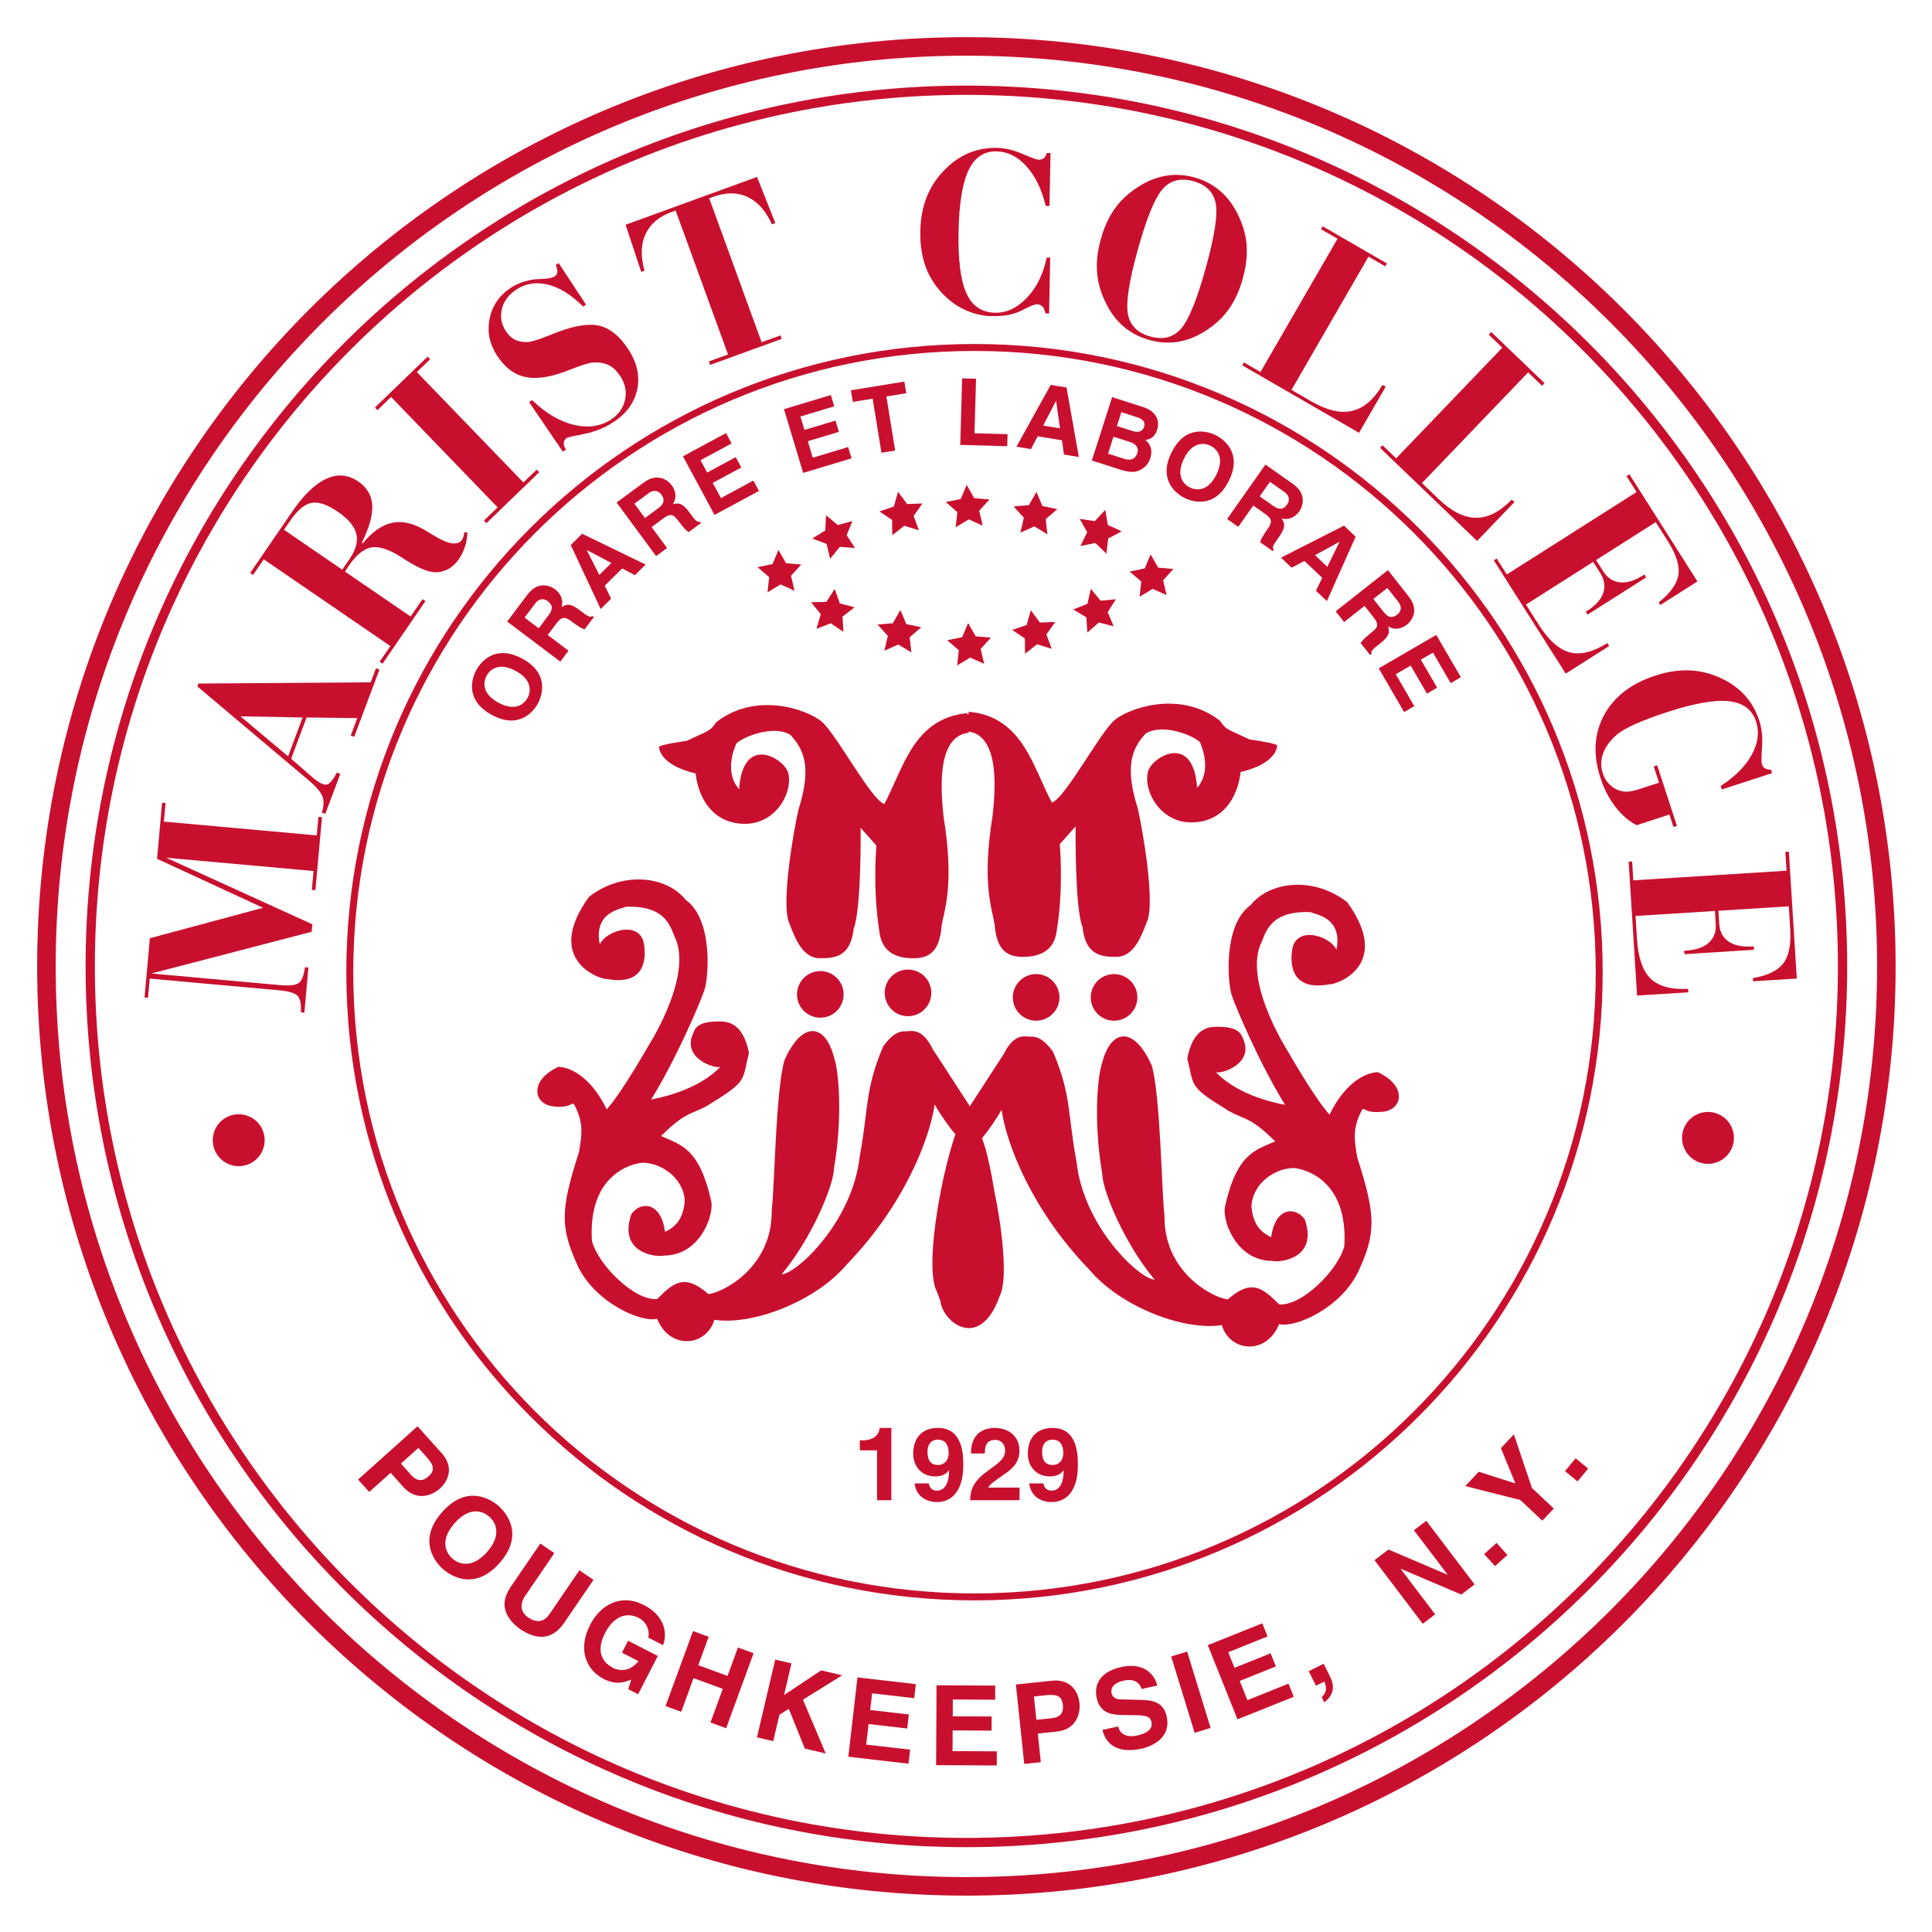 <svg xmlns="http://www.w3.org/2000/svg" role="img" viewBox="-5.01 -5.01 260.52 260.52"><title>Marist College logo</title><g transform="matrix(1.25 0 0 -1.25 -9.697 261.203) matrix(.1 0 0 .1 -3.25 2.97)"><path fill="#c8102e" fill-opacity="1" fill-rule="nonzero" stroke="none" d="M398.336 1007.6l-3.75.33c.496 8.37-.594 14.18-3.274 17.44-2.675 3.26-9.496 5.38-20.457 6.37l-139.332 12.58-1.859-20.63-3.75.34 5.762 63.87 122.097 32.83-114.363 52.85 5.453 60.45 3.75-.34-1.801-20 164.872-14.88 1.8 20 3.879-.34-7.105-78.75-3.875.34 1.832 20.32-158.934 14.34 157.657-71.79-.731-8.09-172.91-45.01 138.066-12.46c11.043-1 18.129-.17 21.254 2.49 3.137 2.66 5.254 8.24 6.363 16.76l3.75-.34-4.394-48.68"/><path fill="#c8102e" fill-opacity="1" fill-rule="nonzero" stroke="none" d="M329.375 1327.27l67.102-1.27-15.723-41.9-51.379 43.17zm71.383-1.25l54.637-.7-7.043-18.78 3.75-1.4 27.195 72.5-3.75 1.4-5.664-15.09-185.863-1.33-1.165-3.09 119.622-100.84c8.339-7.03 13.429-12.92 15.281-17.69 1.855-4.78 1.656-10.63-.59-17.58l3.75-1.41 16.172 43.13-3.75 1.4c-3.074-5.81-5.684-9.59-7.817-11.31-2.128-1.74-4.461-2.13-6.984-1.18-1.73.65-3.613 1.63-5.644 2.93-2.028 1.31-4.016 2.82-5.981 4.55l-22.855 19.97 16.699 44.52"/><path fill="#c8102e" fill-opacity="1" fill-rule="nonzero" stroke="none" d="M376.371 1528.49l6.852 10c7.715 11.26 15.336 17.6 22.867 19.01 7.531 1.42 16.984-1.78 28.363-9.57 11.238-7.7 17.871-15.61 19.895-23.73 2.023-8.11-.364-17.15-7.168-27.08l-7.996-11.66-62.813 43.03zm65.836-45.11c.43.63 1.039 1.6 1.832 2.91.789 1.3 1.383 2.23 1.762 2.79 7.988 11.66 15.879 18.38 23.668 20.18 7.797 1.79 17.851-.97 30.179-8.29 2.122-1.25 4.981-3.06 8.594-5.43 14.094-8.93 24.942-13.24 32.555-12.9 4.883.24 9.359 1.54 13.433 3.88 4.067 2.35 7.563 5.65 10.481 9.92 3.016 4.4 5.309 9.03 6.887 13.91 1.578 4.87 2.433 9.98 2.578 15.33l-3.246.2c-.266-1.88-.602-3.5-1.024-4.86-.418-1.37-.898-2.43-1.426-3.2-4.617-6.74-14.89-5.17-30.82 4.72-3.777 2.27-6.699 4.01-8.75 5.22-12.851 7.78-24.75 10.54-35.687 8.3-10.938-2.25-21.563-9.63-31.883-22.14l-1.004.69c8.094 16.28 11.832 29.74 11.226 40.35-.605 10.61-5.64 19.16-15.113 25.65-10.929 7.5-22.449 8.46-34.551 2.89-12.097-5.57-24.386-17.46-36.878-35.68l-45.172-65.94 3.125-2.14 11.562 16.88 136.563-93.56-11.563-16.88 3.125-2.14 46.246 67.5-3.125 2.14-12.847-18.75-70.727 48.45"/><path fill="#c8102e" fill-opacity="1" fill-rule="nonzero" stroke="none" d="M531.34 1715.3l2.715-2.82-14.375-13.87 114.929-119.06 14.375 13.87 2.711-2.81-56.875-54.9-2.711 2.81 14.688 14.18-114.926 119.06-14.691-14.18-2.715 2.81 56.875 54.91"/><path fill="#c8102e" fill-opacity="1" fill-rule="nonzero" stroke="none" d="M677.117 1612.85l-36.394 53.4 3.265 2.15c14.559-14.08 29.547-22.97 44.961-26.67 15.422-3.7 28.899-1.75 40.426 5.85 8.066 5.31 13.031 12.41 14.895 21.28 1.863 8.87.171 17.28-5.082 25.26-3.637 5.5-7.641 9.42-12.016 11.74-4.379 2.32-9.801 3.38-16.258 3.17-4.113-.07-11.324-2.13-21.633-6.17-5.711-2.25-10.148-3.9-13.304-4.95-16.446-5.66-30.184-7.03-41.219-4.14-11.035 2.91-20.5 10.35-28.395 22.33-8.277 12.55-11.011 25.87-8.218 39.97 2.808 14.11 10.433 25.26 22.906 33.48 3.828 2.52 7.918 4.53 12.273 6.02 4.352 1.5 8.981 2.53 13.883 3.11 1.82.18 4.418.31 7.809.4 6.511.31 10.898 1.21 13.164 2.71 1.836 1.21 2.855 2.71 3.047 4.5.195 1.79-.387 4.41-1.735 7.85l3.125 2.06 29.586-44.88-3.125-2.06c-12.574 12.56-25.176 20.45-37.832 23.65-12.652 3.2-24.055 1.45-34.215-5.24-8.304-5.48-13.508-12.46-15.625-20.93-2.105-8.47-.644-16.52 4.375-24.14 2.75-4.16 5.973-7.17 9.684-9.03 3.711-1.85 8.121-2.72 13.226-2.59 4.258.17 11.559 2.34 21.918 6.54 4.805 1.95 8.563 3.41 11.278 4.39 19.054 7.19 34.16 9.36 45.324 6.53 11.168-2.83 21.32-11.17 30.445-25.02 9.457-14.34 12.731-28.71 9.828-43.09-2.91-14.39-11.437-26.24-25.589-35.57-9.411-6.21-20.008-10.5-31.782-12.88-11.785-2.39-17.851-3.7-18.203-3.93-2.262-1.5-3.508-3.31-3.73-5.44-.219-2.13.558-4.7 2.34-7.71l-3.403-1.95"/><path fill="#c8102e" fill-opacity="1" fill-rule="nonzero" stroke="none" d="M836.086 1706.36l-1.363 3.75 20.625 7.5-56.516 155.32-4.199-1.54c-13.727-4.99-23.141-12.95-28.238-23.89-5.094-10.94-5.465-24.11-1.122-39.51l-3.558-1.3-16.887 50.83 141.832 51.6 19.742-49.78-3.707-1.35c-6.578 14.59-15.328 24.44-26.25 29.55-10.925 5.1-23.32 5.14-37.183.1l-4.18-1.53 56.516-155.31 20.312 7.39 1.36-3.75-77.184-28.08"/><path fill="#c8102e" fill-opacity="1" fill-rule="nonzero" stroke="none" d="M1199.15 1822.2l3.75-.08-1.19-60.31-3.75.07c-.94 3.58-2.12 6.11-3.53 7.59-1.41 1.48-3.3 2.23-5.67 2.28-2.12.04-5.91-1.31-11.39-4.06-3.6-1.87-6.46-3.24-8.59-4.13-3.92-1.68-8.25-2.9-12.96-3.65-4.71-.75-10.12-1.06-16.21-.95-8.73.18-17.41 2.06-26.06 5.65-8.65 3.59-16.3 8.55-22.95 14.85-9.82 9.24-16.98 19.66-21.49 31.24-4.52 11.6-6.63 25-6.32 40.21.28 14.29 2.83 27.11 7.66 38.47 4.82 11.36 12.1 21.56 21.84 30.58 7.48 7.04 15.7 12.27 24.64 15.69 8.94 3.42 18.48 5.03 28.62 4.83 8.77-.18 17.95-2.34 27.5-6.48 9.55-4.15 15.3-6.24 17.24-6.28 2.28-.05 4.13.48 5.55 1.58 1.41 1.09 2.52 2.97 3.34 5.62l4.06-.08-1.12-57.06-4.06.09c-4.37 18.04-11.3 32.31-20.79 42.79-9.5 10.48-20.22 15.84-32.19 16.08-13.58.26-23.66-6.52-30.26-20.35-6.59-13.84-10.19-35.89-10.78-66.16-.61-30.62 2.21-52.81 8.46-66.55 6.24-13.74 16.55-20.75 30.92-21.04 12.44-.24 23.88 5.12 34.32 16.11 10.45 10.98 17.59 25.46 21.41 43.45"/><path fill="#c8102e" fill-opacity="1" fill-rule="nonzero" stroke="none" d="M1324.24 1896.14c8.35 9.42 19.44 12.2 33.26 8.36 13.74-3.83 21.74-11.88 24.01-24.17 2.26-12.28-1.37-35.53-10.88-69.73-9.52-34.2-18.42-55.97-26.7-65.32-8.29-9.34-19.3-12.1-33.04-8.28-13.82 3.84-21.88 11.96-24.17 24.33-2.28 12.38 1.31 35.58 10.78 69.62 9.48 34.04 18.39 55.77 26.74 65.19zm-70.77-90.09c.89-11.15 4.11-22.25 9.64-33.28 4.99-10.19 11.4-18.59 19.22-25.21 7.82-6.61 16.99-11.38 27.51-14.31 10.52-2.93 20.84-3.58 30.95-1.96 10.12 1.63 19.94 5.51 29.46 11.66 10.35 6.53 18.75 14.32 25.23 23.38 6.47 9.06 11.53 20.12 15.16 33.17 3.63 13.06 5.01 25.14 4.16 36.24-.87 11.11-4.04 22.12-9.52 33.06-5.05 10.28-11.47 18.75-19.28 25.41-7.82 6.67-16.94 11.44-27.37 14.35-10.44 2.9-20.72 3.52-30.85 1.85-10.13-1.66-20.01-5.6-29.64-11.79-10.44-6.59-18.93-14.44-25.45-23.52-6.53-9.09-11.59-20.08-15.17-32.98-3.6-12.9-4.95-24.92-4.05-36.07"/><path fill="#c8102e" fill-opacity="1" fill-rule="nonzero" stroke="none" d="M1410.14 1705.88l1.8 3.12 17.81-10.29 83.09 143.75-17.81 10.29 1.81 3.13 69.37-40.1-1.81-3.13-18.12 10.48-83.09-143.75 21.31-12.32c16.9-9.76 31.61-13.2 44.12-10.3 12.51 2.9 23.43 12.24 32.73 28l3.51-1.87-28.79-49.8-125.93 72.79"/><path fill="#c8102e" fill-opacity="1" fill-rule="nonzero" stroke="none" d="M1558.73 1616.86l2.7 2.81 14.69-14.09 114.52 119.38-14.68 14.09 2.7 2.81 57.5-55.16-2.7-2.82-15 14.39-114.53-119.38 17.66-16.94c14.12-13.54 27.62-20.38 40.52-20.52 12.9-.14 25.79 6.39 38.67 19.57l2.91-2.61-40.27-41.97-104.69 100.44"/><path fill="#c8102e" fill-opacity="1" fill-rule="nonzero" stroke="none" d="M1681.44 1495.52l3.12 1.98 10.92-17.19 140 88.92-10.92 17.19 3.13 1.98 73.43-115.62-40-25.4-1.78 2.81c12.6 10 19.68 19.9 21.23 29.69 1.55 9.8-2.23 21.86-11.33 36.19l-13.12 20.66-64.38-40.89 7.74-12.17c4.51-7.11 10.5-11.06 17.97-11.86 7.47-.8 15.66 1.63 24.57 7.29l1.75 1.11 1.99-3.12-63.12-40.1-1.99 3.13 1.89 1.2c8.91 5.66 14.56 12.02 16.97 19.09 2.41 7.08 1.35 14.17-3.16 21.27l-7.73 12.18-72.5-46.05 13.68-21.52c10.73-16.91 21.88-26.9 33.44-29.99 11.56-3.07 25.12.24 40.69 9.93l1.99-3.13-46.88-29.77-77.6 122.19"/><path fill="#c8102e" fill-opacity="1" fill-rule="nonzero" stroke="none" d="M1853.98 1273.19l3.75 1.22 21.26-65.31-3.75-1.22-4.38 13.43-35.34-11.5c-8.7 4.57-16.42 11.27-23.16 20.12-6.76 8.84-12.07 19.23-15.95 31.15-8.15 25.04-6.82 47.54 4 67.49 10.82 19.95 29.35 34.2 55.59 42.73 13.6 4.43 26.56 6.22 38.9 5.4 12.33-.84 24.34-4.33 36.05-10.47 9.14-4.86 16.79-10.93 22.95-18.21 6.15-7.29 10.82-15.8 13.98-25.52 2.69-8.29 3.68-17.68 2.94-28.19-.73-10.51-.8-16.65-.22-18.42.73-2.25 1.84-3.84 3.35-4.78 1.5-.92 3.66-1.38 6.49-1.35l1.22-3.75-54.28-17.66-1.22 3.75c15.6 10.13 26.79 21.41 33.58 33.82 6.79 12.42 8.34 24.28 4.66 35.6-4.23 12.99-13.97 20.34-29.21 22.03-15.25 1.69-37.28-2.15-66.1-11.53-14.09-4.58-25.69-8.91-34.78-12.99-9.09-4.07-15.74-7.85-19.94-11.36-7.25-6.18-12.21-12.89-14.89-20.12-2.67-7.23-2.82-14.5-.44-21.83 1.26-3.86 3.11-7.24 5.57-10.13 2.45-2.89 5.33-5.18 8.64-6.87 3.68-1.74 7.29-2.65 10.83-2.75 3.55-.09 8.42.88 14.61 2.89l3.5 1.14 17.49 5.69-5.7 17.5"/><path fill="#c8102e" fill-opacity="1" fill-rule="nonzero" stroke="none" d="M1826.91 1170.43l3.75.23 1.27-20.31 165.32 10.38-1.28 20.32 3.75.23 8.6-136.88-47.19-2.96-.21 3.44c15.8 2.68 26.73 7.97 32.79 15.84 6.05 7.89 8.54 20.34 7.47 37.38l-1.52 24.2-75.93-4.78.89-14.26c.52-8.32 3.86-14.61 10.02-18.87 6.16-4.25 14.52-6.05 25.07-5.39l2.19.14.24-3.75-75-4.71-.24 3.75 2.33.14c10.54.66 18.59 3.5 24.13 8.49 5.53 4.99 8.03 11.65 7.51 19.97l-.89 14.26-85.63-5.38 1.58-25.21c1.26-20.03 6.2-34.18 14.82-42.47 8.61-8.28 22.05-11.93 40.3-10.96l.24-3.75-55.31-3.47-9.07 144.38"/><path fill="#c8102e" fill-opacity="1" fill-rule="nonzero" stroke="none" d="M502.484 521.188l18.86 16.894 9.523-10.637c7.453-8.308 7.981-14.121 1.727-19.726-2.864-2.559-10.012-8.965-18.981 1.047l-11.129 12.422zm-11.082-9.934l13.774-15.371c15.453-17.246 32.992-7.332 38.804-2.129 12.602 11.297 13.829 25.93 2.696 38.351l-26.266 29.313-64.164-57.496 12.012-13.41 23.144 20.742"/><path fill="#c8102e" fill-opacity="1" fill-rule="nonzero" stroke="none" d="M560.332 456.781c15.934 18.114 30.164 13.578 37.465 7.16 7.297-6.421 13.605-19.964-2.328-38.074-15.934-18.109-30.164-13.578-37.465-7.156-7.297 6.422-13.606 19.961 2.328 38.07zm-13.516 11.891c-26.711-30.36-7.437-53.871 1.118-61.402 8.558-7.528 34.332-23.653 61.046 6.71 26.711 30.36 7.442 53.872-1.121 61.403-8.558 7.527-34.328 23.648-61.043-6.711"/><path fill="#c8102e" fill-opacity="1" fill-rule="nonzero" stroke="none" d="M678.645 349.441c-12.786-18.734-29.563-19.054-47.5-6.812-6.543 4.461-15.176 12.676-16.719 24.043-.891 6.996 1.543 13.758 6.215 21.031l32.187 47.184 15.164-10.344-31.508-46.191c-6.765-9.914-3.988-18.2 2.95-22.93 10.211-6.969 17.754-4.852 23.636 3.773l31.989 46.883 15.168-10.348-31.582-46.289"/><path fill="#c8102e" fill-opacity="1" fill-rule="nonzero" stroke="none" d="M747.582 330.062l32.008-16.468-21.238-41.293-10.676 5.488 3.34 10.426c-6.469-2.61-15.903-6.527-29.883.668-18.461 9.496-28.406 31.347-14.571 58.234 10.758 20.914 32.543 34.668 58.309 21.281 23.481-12.082 24.91-32.113 20.328-43.117l-16.004 8.235c1.535 2.988 1.035 15.39-10.273 21.211-11.418 5.875-26.047 3.414-36.145-16.219-10.761-20.914-2.14-32.235 8.743-37.832 3.519-1.813 15.968-6.461 27.242 7.308l-17.824 9.164 6.644 12.914"/><path fill="#c8102e" fill-opacity="1" fill-rule="nonzero" stroke="none" d="M818.164 289.684l-13.285-36.286-16.906 6.188 29.621 80.906 16.902-6.183-11.219-30.653 31.551-11.551 11.223 30.649 16.902-6.188-29.617-80.906-16.906 6.188 13.281 36.289-31.547 11.547"/><path fill="#c8102e" fill-opacity="1" fill-rule="nonzero" stroke="none" d="M904.102 221.719l-17.524 4.117 19.692 83.875 17.523-4.113-8.008-34.114 40.02 26.598 22.664-5.324-42.293-26.309 24.586-58.035-22.547 5.297-17.297 42.887-10.152-6.493-6.664-28.386"/><path fill="#c8102e" fill-opacity="1" fill-rule="nonzero" stroke="none" d="M1056.2 268.082l-45.42 5.242-2.08-17.996 41.72-4.82-1.75-15.141-41.72 4.821-2.56-22.176 47.44-5.477-1.75-15.14-64.963 7.507 9.887 85.586 62.946-7.269-1.75-15.137"/><path fill="#c8102e" fill-opacity="1" fill-rule="nonzero" stroke="none" d="M1143.57 266.414l-45.72.231-.09-18.114 42-.215-.08-15.242-42 .211-.11-22.316 47.75-.242-.07-15.239-65.4.332.44 86.157 63.35-.321-.07-15.242"/><path fill="#c8102e" fill-opacity="1" fill-rule="nonzero" stroke="none" d="M1188 244.727l-2.64 25.179 14.19 1.489c11.11 1.167 16.13-1.805 17-10.161.4-3.816 1.4-13.367-11.96-14.769l-16.59-1.738zm1.55-14.801l20.53 2.152c23.03 2.418 25.27 22.438 24.46 30.195-1.76 16.829-12.9 26.403-29.49 24.661l-39.15-4.102 8.99-85.691 17.9 1.879-3.24 30.906"/><path fill="#c8102e" fill-opacity="1" fill-rule="nonzero" stroke="none" d="M1276.15 237.551c1.14-4.664 5.44-13.059 20.79-9.696 8.33 1.829 17.15 5.844 15.2 14.758-1.44 6.563-8.16 6.934-17.53 7.094l-9.48.133c-14.29.183-28.09.351-32.15 18.871-2.06 9.379-.64 27.012 26.67 33 25.79 5.648 36.4-9.715 38.78-20.008l-16.87-3.695c-1.29 3.648-4.66 12.246-20.01 8.883-6.68-1.465-14.11-5.676-12.44-13.293 1.44-6.563 7.14-6.789 10.83-6.84l21.62-.543c12.1-.297 23.68-2.676 26.99-17.797 5.55-25.316-19.75-33.191-27.13-34.813-30.71-6.73-39.87 9.813-42.15 20.247l16.88 3.699"/><path fill="#c8102e" fill-opacity="1" fill-rule="nonzero" stroke="none" d="M1375.95 235.996l-17.2-5.289-25.32 82.355 17.21 5.29 25.31-82.356"/><path fill="#c8102e" fill-opacity="1" fill-rule="nonzero" stroke="none" d="M1437.39 334.668l-42.44-16.996 6.73-16.82 38.99 15.613 5.67-14.145-38.99-15.617 8.29-20.723 44.34 17.758 5.67-14.144-60.71-24.317-32.03 79.981 58.81 23.558 5.67-14.148"/><path fill="#c8102e" fill-opacity="1" fill-rule="nonzero" stroke="none" d="M1504.65 291.703c6.6-13.203 2.14-21.465-5.92-28.168l-.1-.055-2.84 5.692c3.38 3.43 6.82 7.562 2.85 16.848l-9.02-4.504-7.83 15.672 16.1 8.042 6.76-13.527"/><path fill="#c8102e" fill-opacity="1" fill-rule="nonzero" stroke="none" d="M1595.27 449.262l13.37 10.156 52.09-68.633-14.34-10.879-65.14 27.688-.2-.149 37.14-48.937-13.38-10.156-52.08 68.628 15.1 11.461 63.51-27.117.19.145-36.26 47.793"/><path fill="#c8102e" fill-opacity="1" fill-rule="nonzero" stroke="none" d="M1696.13 422.582l-13.35-12.07-11.74 13 13.35 12.07 11.74-13"/><path fill="#c8102e" fill-opacity="1" fill-rule="nonzero" stroke="none" d="M1746.14 472.668l-12.33-13.117-23.69 22.273-59.47 15.063 14.55 15.472 39.53-12.617-15.61 38.055 13.98 14.863 19.52-57.887 23.52-22.105"/><path fill="#c8102e" fill-opacity="1" fill-rule="nonzero" stroke="none" d="M1783.22 515.766l-11.43-13.903-13.53 11.125 11.42 13.907 13.54-11.129"/><path fill="#c8102e" fill-opacity="1" fill-rule="nonzero" stroke="none" d="M607.75 1341.94c-17.688 9.55-16.676 21.95-12.828 29.08 3.848 7.13 13.664 14.79 31.348 5.25 17.691-9.55 16.675-21.96 12.828-29.09-3.844-7.12-13.66-14.78-31.348-5.24zm-7.125-13.19c29.656-16.01 45.137 4.04 49.648 12.4 4.512 8.36 12.778 32.31-16.875 48.32-29.66 16-45.14-4.05-49.652-12.42-4.512-8.35-12.773-32.3 16.879-48.3"/><path fill="#c8102e" fill-opacity="1" fill-rule="nonzero" stroke="none" d="M651.176 1422.23l-15.332 11.56 11.25 14.94c5.301 7.02 10.793 5.01 13.828 2.72 5.672-4.27 5.543-8.93.848-15.16l-10.594-14.06zm23.262-35.93l8.847 11.75-22.441 16.91 9.328 12.38c6.68 8.86 10.07 7.05 17.898 1.16 5.914-4.46 9.231-6.2 12.543-7.45l9.992 13.26-1.519 1.14c-2.879-1.84-4.961-.27-13.344 6.05-10.703 8.06-14.387 6.83-20.015 3.68 2.359 7.12-.668 14.4-6.977 19.16-4.949 3.73-18.32 9.41-29.812-5.84l-21.844-28.99 57.344-43.21"/><path fill="#c8102e" fill-opacity="1" fill-rule="nonzero" stroke="none" d="M703.051 1506.46l.14.14 26.305-13.93-13.012-12.87-13.433 26.66zm19.312-38.28l18.836 18.63 13.68-7.29 11.59 11.46-68.481 33.25-12.3-12.16 32.3-69.05 11.231 11.12-6.856 14.04"/><path fill="#c8102e" fill-opacity="1" fill-rule="nonzero" stroke="none" d="M765.754 1541.2l-11.395 15.46 15.059 11.09c7.086 5.21 11.773 1.72 14.027-1.34 4.211-5.72 2.754-10.14-3.527-14.77l-14.164-10.44zm12.004-41.09l11.836 8.72-16.668 22.62 12.48 9.2c8.934 6.58 11.672 3.88 17.485-4.01 4.39-5.96 7.07-8.58 9.89-10.73l13.364 9.85-1.125 1.53c-3.29-.93-4.832 1.16-11.059 9.61-7.949 10.8-11.832 10.67-18.121 9.26 4.293 6.14 3.476 13.99-1.207 20.35-3.676 4.99-14.86 14.27-30.238 2.94l-29.223-21.53 42.586-57.81"/><path fill="#c8102e" fill-opacity="1" fill-rule="nonzero" stroke="none" d="M859.223 1621.62l-33.539-18.07 7.164-13.3 30.812 16.61 6.024-11.18-30.813-16.6 8.824-16.38 35.039 18.88 6.02-11.18-47.973-25.85-34.062 63.2 46.484 25.05 6.02-11.18"/><path fill="#c8102e" fill-opacity="1" fill-rule="nonzero" stroke="none" d="M969.922 1661.68l-36.481-10.99 4.356-14.46 33.512 10.09 3.664-12.16-33.512-10.09 5.359-17.81 38.114 11.48 3.66-12.17-52.184-15.71-20.703 68.75 50.555 15.23 3.66-12.16"/><path fill="#c8102e" fill-opacity="1" fill-rule="nonzero" stroke="none" d="M1035.67 1613.99l-14.81-2.4-9.48 58.33-21.415-3.48-2.035 12.54 57.64 9.36 2.04-12.54-21.42-3.48 9.48-58.33"/><path fill="#c8102e" fill-opacity="1" fill-rule="nonzero" stroke="none" d="M1121.23 1632.64l35.69-1.01-.37-12.99-50.67 1.43 2.03 71.78 15-.43-1.68-58.78"/><path fill="#c8102e" fill-opacity="1" fill-rule="nonzero" stroke="none" d="M1209.11 1667.45l.2-.04 4.15-29.47-18.05 2.98 13.7 26.53zm-19.67-38.11l26.15-4.32 2.13-15.35 16.08-2.65-13.27 74.96-17.07 2.82-36.95-66.68 15.59-2.57 7.34 13.79"/><path fill="#c8102e" fill-opacity="1" fill-rule="nonzero" stroke="none" d="M1271.17 1628.91l18.19-5.84c5.14-1.64 9.55-5.57 7.62-11.58-2.23-6.95-7.21-8.71-14.16-6.48l-17.52 5.61 5.87 18.29zm-23.37-25.69l28.95-9.28c14-4.5 18.48-3.3 23.6-.75 4.75 2.36 8.68 6.77 10.43 12.2 2.17 6.76 2.11 14.13-5.26 19.96 3.31.51 9.72 1.5 12.87 11.31 2.26 7.05 1.33 18.89-15.43 24.27l-33.23 10.66-21.93-68.37zm31.86 52.16l16.38-5.25c6.47-2.08 9.92-5.08 8.12-10.69-1.74-5.43-6.92-6.18-12.54-4.38l-16.76 5.37 4.8 14.95"/><path fill="#c8102e" fill-opacity="1" fill-rule="nonzero" stroke="none" d="M1347.26 1605.33c8.97 17.99 21.4 17.38 28.65 13.77 7.25-3.61 15.22-13.17 6.26-31.16-8.97-17.99-21.4-17.38-28.65-13.77-7.25 3.61-15.22 13.17-6.26 31.16zm-13.43 6.69c-15.03-30.16 5.53-44.98 14.03-49.22 8.5-4.23 32.7-11.71 47.73 18.45 15.03 30.16-5.52 44.98-14.02 49.22-8.5 4.24-32.7 11.72-47.74-18.45"/><path fill="#c8102e" fill-opacity="1" fill-rule="nonzero" stroke="none" d="M1428.92 1564.54l11.05 15.7 15.3-10.77c7.19-5.06 5.36-10.62 3.17-13.72-4.08-5.81-8.75-5.83-15.12-1.34l-14.4 10.13zm-35.15-24.42l12.02-8.46 16.17 22.98 12.67-8.92c9.08-6.39 7.38-9.84 1.74-17.85-4.26-6.05-5.9-9.43-7.03-12.78l13.57-9.56 1.09 1.56c-1.92 2.82-.43 4.95 5.62 13.53 7.71 10.96 6.36 14.6 3.03 20.12 7.19-2.12 14.37 1.14 18.92 7.6 3.57 5.07 8.82 18.61-6.8 29.61l-29.68 20.89-41.32-58.72"/><path fill="#c8102e" fill-opacity="1" fill-rule="nonzero" stroke="none" d="M1514.79 1515.41l.14-.14-13.07-26.73-13.29 12.58 26.22 14.29zm-37.65-20.53l19.24-18.24-6.84-13.9 11.83-11.21 31.02 69.52-12.55 11.9-67.98-34.51 11.48-10.87 13.8 7.31"/><path fill="#c8102e" fill-opacity="1" fill-rule="nonzero" stroke="none" d="M1551.53 1453.87l15.08 11.88 11.57-14.69c5.45-6.9 2.1-11.7-.88-14.06-5.58-4.39-10.05-3.08-14.88 3.05l-10.89 13.82zm-40.67-13.33l9.09-11.55 22.07 17.39 9.6-12.17c6.86-8.72 4.25-11.54-3.44-17.61-5.82-4.58-8.36-7.34-10.41-10.23l10.28-13.03 1.49 1.17c-1.04 3.26 1 4.87 9.25 11.37 10.53 8.28 10.27 12.16 8.67 18.4 6.27-4.09 14.09-3.02 20.29 1.87 4.88 3.83 13.78 15.31 1.96 30.31l-22.46 28.52-56.39-44.44"/><path fill="#c8102e" fill-opacity="1" fill-rule="nonzero" stroke="none" d="M1634.94 1363.06l-19.15 32.94-13.06-7.6 17.6-30.25-10.98-6.39-17.6 30.26-16.07-9.35 20.01-34.41-10.98-6.38-27.4 47.11 62.07 36.1 26.54-45.64-10.98-6.39"/><path fill="#c8102e" fill-opacity="1" fill-rule="nonzero" stroke="none" d="M997.52 546.195h2.199c14.851 0 18.821 7.649 19.151 13.438h12.68v-77.969h-15.44v53.75h-18.59v10.781"/><path fill="#c8102e" fill-opacity="1" fill-rule="nonzero" stroke="none" d="M1070.56 533.848c0 11.164 7.13 13.132 11.08 13.132 7.9 0 11.74-5.472 11.74-14.335 0-9.192-5.92-13.02-11.3-13.02-5.82 0-11.52 2.516-11.52 14.223zm-13.9-34.102c1.32-12.398 10.92-20.098 24.21-20.098 14.05 0 28.29 9.79 28.29 39.977 0 10.941-.43 40.008-27.41 40.008-15.27 0-26.63-8.91-26.63-27.973 0-13.027 8.71-24.355 23.67-24.355 5.26 0 11.3 1.316 14.81 6.601l.22-.222c-.11-16.348-6.48-21.715-12.84-21.715-4.72 0-8.12 2.301-9 7.664v.113h-15.32"/><path fill="#c8102e" fill-opacity="1" fill-rule="nonzero" stroke="none" d="M1117.4 532.055c0 25.383 18.58 27.578 25.49 27.578 14.92 0 26.83-8.789 26.83-24.61 0-13.402-8.71-20.214-16.32-25.375-10.29-7.246-15.66-10.761-17.42-14.39h33.85v-13.594h-53.31c.55 9.102 1.21 18.648 18.15 30.953 14.02 10.215 19.61 14.168 19.61 22.953 0 5.16-3.29 11.094-10.73 11.094-10.74 0-11.07-8.894-11.18-14.609h-14.97"/><path fill="#c8102e" fill-opacity="1" fill-rule="nonzero" stroke="none" d="M1194.2 533.848c0 11.164 7.13 13.132 11.08 13.132 7.9 0 11.74-5.472 11.74-14.335 0-9.192-5.93-13.02-11.3-13.02-5.82 0-11.52 2.516-11.52 14.223zm-13.9-34.102c1.32-12.398 10.91-20.098 24.21-20.098 14.04 0 28.29 9.79 28.29 39.977 0 10.941-.44 40.008-27.41 40.008-15.28 0-26.64-8.91-26.64-27.973 0-13.027 8.71-24.355 23.68-24.355 5.26 0 11.3 1.316 14.81 6.601l.22-.222c-.11-16.348-6.48-21.715-12.84-21.715-4.72 0-8.12 2.301-9 7.664v.113h-15.32"/><path fill="#c8102e" fill-opacity="1" fill-rule="nonzero" stroke="none" d="M1024.36 1028.92c0 13.89 11.25 25.15 25.15 25.15 13.88 0 25.15-11.26 25.15-25.15 0-13.9-11.27-25.15-25.15-25.15-13.9 0-25.15 11.25-25.15 25.15zm247.44-30.002c13.89 0 25.15 11.262 25.15 25.152 0 13.88-11.26 25.14-25.15 25.14-13.89 0-25.15-11.26-25.15-25.14 0-13.89 11.26-25.152 25.15-25.152zm-84.07 0c13.89 0 25.15 11.262 25.15 25.152 0 13.88-11.26 25.14-25.15 25.14-13.89 0-25.15-11.26-25.15-25.14 0-13.89 11.26-25.152 25.15-25.152zm-232.796 3.232c13.882 0 25.144 11.26 25.144 25.15 0 13.89-11.262 25.15-25.144 25.15-13.895 0-25.153-11.26-25.153-25.15 0-13.89 11.258-25.15 25.153-25.15zm-90.832 295.46c5.328 6.4 39.433 21.32 58.613 9.6 15.984-17.06 22.383-37.31 8.531-81-5.332-23.45-19.184-103.38-9.598-122.57 6.399-17.05 14.922-38.36 34.106-37.3 13.855 0 31.973 1.07 35.168 31.98 8.527 21.31 7.461 108.7 7.461 108.7l17.047-19.18s-4.26-46.89 3.2-92.72c2.13-18.12 12.79-27.71 33.04-28.78 20.25-1.06 31.97 6.4 34.1 35.18 3.2 18.11 13.85 44.75 2.14 117.23-2.14 21.31-9.6 86.43 26.64 90.69 2.13 0 0 20.15-1.07 21.21-58.15-5.17-69.37-60.55-89.52-98.05-14.92 5.33-52.222 76.74-68.206 89.52-15.988 12.79-70.34 31.98-112.965-1.06-7.461-10.66-7.461-8.52-31.973-20.25-29.839-4.26-29.839-6.4-29.839-6.4s-1.067-19.18 39.433-28.77c3.195-28.78 20.242-54.35 53.285-54.35 33.035 0 51.153 33.03 46.891 53.28-1.07 14.92-49.024 46.9-53.285-15.98-8.528 9.59-12.789 25.57-3.199 49.02zm-18.118-299.473c-13.855 0-24.507-2.137-27.707-11.727-13.851-27.711 22.375-39.433 28.774-37.305-25.574-26.64-69.274-34.101-74.602-35.167C800.16 958.699 825.738 1019.45 830 1032.23c4.262 12.8 9.59 75.68-20.25 96.99-21.312 26.64-69.27 30.91-104.438 3.2-50.093-69.28 13.852-89.53 19.18-88.46 39.434-7.46 42.633 19.18 40.496 35.17-2.129 28.78-40.496 18.12-47.953 2.14-7.461 36.23 25.578 38.36 27.711 40.49 46.891 2.13 49.02-25.58 54.348-35.17 17.054-42.63-29.84-115.102-29.84-115.102s-27.711-49.023-44.762-68.207c-18.113 37.301-41.562 45.824-52.219 45.824-31.968-14.917-26.644-40.496-5.332-42.628 20.25-2.129 19.188 5.332 22.383 2.132 11.723-21.312 7.457-36.238 5.328-51.16-20.25-62.879-20.25-80.996-2.132-121.492 18.121-40.496 68.207-62.883 86.324-58.617 13.855-34.11 53.285-29.844 61.808-1.067 41.571-6.394 109.774 20.25 142.809 59.68 62.879 65.016 89.519 136.418 94.849 172.656 4.26-8.527 20.25-30.91 22.38-31.972-17.05-50.09-33.03-144.942-20.24-169.457 21.31-59.684 61.81-27.711 63.94-4.266 14.92 29.844-5.33 148.145-14.92 168.395 1.06 0-13.86 36.234-13.86 36.234s-11.72 18.117-39.43 60.75c-11.72 23.445-22.38 19.184-29.84 19.184-7.46 0-13.86-3.2-23.45-15.989-20.25-46.894-15.98-69.277-25.57-119.363-7.461-69.277-67.144-125.762-84.195-126.828 33.035 39.433 56.484 96.984 56.484 114.039 9.59 55.422 5.329 105.508 0 120.43-9.593 36.234-34.105 39.433-53.285-3.2-9.594-31.972-10.66-137.48-13.859-161.996 1.07-60.746-51.153-88.457-68.203-90.586-25.574 22.379-37.297 12.789-55.418-5.332-24.512-2.129-63.942 37.305-70.336 62.879-4.266 71.407 42.629 83.133 54.351 84.196 19.184 0 43.696-14.915 45.829-40.497-1.071-17.05-7.461-27.71-21.321-34.109-4.258 33.043-26.64 33.043-36.23 19.188-14.922-42.633 27.707-46.895 35.168-44.762 37.3 0 53.285 40.5 51.156 57.555-12.789 58.613-33.035 61.808-54.352 71.402 29.84 29.844 35.168 22.383 55.414 36.238 38.368 23.446 31.973 24.512 39.438 53.285-6.399 33.043-23.449 34.11-31.977 34.11zm515.426 251.983c-4.27 62.88-52.23 30.9-53.29 15.99-4.26-20.25 13.85-53.29 46.89-53.29s50.09 25.57 53.29 54.35c40.49 9.59 39.43 28.78 39.43 28.78s0 2.12-29.84 6.39c-24.51 11.72-24.51 9.59-31.97 20.25-42.63 33.04-96.98 13.86-112.97 1.07-15.99-12.8-53.29-84.2-68.2-89.53-20.15 37.5-31.37 92.88-89.52 98.05-1.07-1.06-3.2-21.21-1.07-21.21 36.23-4.26 28.77-69.38 26.64-90.69-11.72-72.48-1.07-99.12 2.13-117.24 2.13-28.77 13.86-36.23 34.11-35.17 20.25 1.07 30.91 10.66 33.03 28.77 7.47 45.84 3.2 92.73 3.2 92.73l17.05 19.18s-1.06-87.39 7.46-108.71c3.2-30.9 21.32-31.97 35.17-31.97 19.18-1.06 27.71 20.25 34.1 37.3 9.59 19.19-4.26 99.12-9.59 122.56-13.85 43.7-7.46 63.95 8.52 81 19.19 11.73 53.29-3.19 58.63-9.59 9.59-23.44 5.32-39.43-3.2-49.02zm-10.66-291.839c7.46-28.773 1.06-29.84 39.43-53.285 20.25-13.851 25.58-6.398 55.42-36.234-21.32-9.59-41.57-12.789-54.35-71.407-2.13-17.05 13.85-57.554 51.15-57.554 7.46-2.129 50.09 2.133 35.17 44.765-9.59 13.852-31.97 13.852-36.24-19.183-13.85 6.39-20.24 17.051-21.31 34.097 2.13 25.582 26.64 40.504 45.82 40.504 11.73-1.066 58.62-12.793 54.36-84.191-6.4-25.582-45.83-65.016-70.34-62.883-18.12 18.113-29.84 27.711-55.42 5.328-17.05 2.133-69.27 29.844-68.21 90.59-3.19 24.512-4.26 130.02-13.85 161.996-19.18 42.629-43.69 39.434-53.28 3.196-5.33-14.918-9.6-65.012 0-120.43 0-17.051 23.44-74.606 56.48-114.039-17.05 1.07-76.73 57.554-84.19 126.828-9.59 50.09-5.33 72.469-25.58 119.363-9.59 12.793-15.99 15.988-23.45 15.988-7.46 0-18.11 4.262-29.84-19.187-27.71-42.625-39.43-60.746-39.43-60.746s-14.91-36.235-13.85-36.235c-9.59-20.25-29.84-138.55-14.92-168.39 2.13-23.445 42.63-55.418 63.94 4.266 12.79 24.507-3.2 119.363-20.25 169.453 2.13 1.066 18.12 23.445 22.38 31.976 5.33-36.242 31.97-107.648 94.85-172.656 33.04-39.434 101.24-66.078 142.81-59.684 8.52-28.773 47.96-33.039 61.81 1.067 18.12-4.266 68.21 18.117 86.32 58.617 18.12 40.496 18.12 58.617-2.13 121.5-2.13 14.914-6.39 29.836 5.33 51.156 3.2 3.192 2.13-4.269 22.38-2.137 21.31 2.137 26.64 27.711-5.33 42.633-10.65 0-34.1-8.527-52.22-45.828-17.05 19.184-44.76 68.207-44.76 68.207s-46.89 72.478-29.84 115.098c5.33 9.6 7.46 37.3 54.35 35.18 2.13-2.14 35.17-4.27 27.71-40.5-7.46 15.98-45.83 26.64-47.96-2.14-2.13-15.98 1.07-42.62 40.5-35.16 5.33-1.07 69.27 19.18 19.18 88.46-35.16 27.71-83.12 23.44-104.44-3.2-29.83-21.32-24.51-84.2-20.24-96.99 4.26-12.79 29.84-73.537 57.54-118.299-5.32 1.067-49.02 8.528-74.59 35.172 6.39-2.133 42.62 9.59 28.77 37.301-3.2 9.594-13.86 11.723-27.71 11.723-8.52 0-25.58-1.063-31.97-34.106"/><path fill="#c8102e" fill-opacity="1" fill-rule="nonzero" stroke="none" d="M1130.07 1532.95l-15.03 6.78-14.12-8.54 1.81 16.4-12.49 10.77 16.15 3.36 6.39 15.21 8.18-14.33 16.44-1.38-11.1-12.2 3.77-16.07"/><path fill="#c8102e" fill-opacity="1" fill-rule="nonzero" stroke="none" d="M1131.66 1383.91l-15.04 6.78-14.12-8.55 1.81 16.4-12.49 10.78 16.15 3.35 6.39 15.21 8.18-14.33 16.44-1.38-11.09-12.21 3.77-16.05"/><path fill="#c8102e" fill-opacity="1" fill-rule="nonzero" stroke="none" d="M1328.49 1458l-15.03 6.78-14.11-8.54 1.79 16.4-12.48 10.77 16.15 3.36 6.39 15.2 8.18-14.32 16.44-1.38-11.09-12.21 3.76-16.06"/><path fill="#c8102e" fill-opacity="1" fill-rule="nonzero" stroke="none" d="M1204.5 1400.1l-15.75 4.9-12.96-10.2-.22 16.49-13.7 9.18 15.62 5.3 4.49 15.87 9.87-13.22 16.48.63-9.53-13.46 5.7-15.49"/><path fill="#c8102e" fill-opacity="1" fill-rule="nonzero" stroke="none" d="M1271.39 1424.41l-15.98 4.07-12.42-10.86-1.07 16.46-14.17 8.44 15.32 6.11 3.66 16.08 10.54-12.68 16.43 1.49-8.81-13.95 6.5-15.16"/><path fill="#c8102e" fill-opacity="1" fill-rule="nonzero" stroke="none" d="M1199.87 1523.62l-14.1 8.56-15.05-6.76 3.79 16.06-11.08 12.22 16.44 1.35 8.2 14.32 6.37-15.21 16.15-3.38-12.5-10.76 1.78-16.4"/><path fill="#c8102e" fill-opacity="1" fill-rule="nonzero" stroke="none" d="M1263.52 1502.73l-11.82 11.51-16.18-3.19 7.3 14.78-8.05 14.4 16.34-2.37 11.2 12.1 2.79-16.25 14.97-6.92-14.6-7.68-1.95-16.38"/><path fill="#c8102e" fill-opacity="1" fill-rule="nonzero" stroke="none" d="M1061.25 1527.92l-15.75 4.9-12.96-10.2-.21 16.5-13.71 9.17 15.62 5.3 4.49 15.87 9.87-13.22 16.48.64-9.52-13.48 5.69-15.48"/><path fill="#c8102e" fill-opacity="1" fill-rule="nonzero" stroke="none" d="M1053.11 1396.21l-14.09 8.56-15.05-6.76 3.78 16.06-11.07 12.22 16.43 1.36 8.2 14.31 6.38-15.21 16.14-3.37-12.49-10.77 1.77-16.4"/><path fill="#c8102e" fill-opacity="1" fill-rule="nonzero" stroke="none" d="M992.363 1508.86l-16.449 1.22-10.34-12.85-3.914 16.02-15.422 5.86 14.035 8.68.805 16.47 12.582-10.66 15.918 4.33-6.25-15.27 9.035-13.8"/><path fill="#c8102e" fill-opacity="1" fill-rule="nonzero" stroke="none" d="M979.797 1418.33l-13.637 9.29-15.379-5.96 4.625 15.83-10.426 12.78 16.489.5 8.937 13.86 5.567-15.52 15.945-4.22-13.047-10.09.926-16.47"/><path fill="#c8102e" fill-opacity="1" fill-rule="nonzero" stroke="none" d="M927.07 1462.77l-15.039 6.78-14.105-8.55 1.797 16.4-12.481 10.78 16.149 3.35 6.39 15.21 8.184-14.32 16.433-1.38-11.093-12.21 3.765-16.06"/><path fill="#c8102e" fill-opacity="1" fill-rule="nonzero" stroke="none" d="M327.5 841.996c15.465 0 28.004 12.539 28.004 28.004 0 15.465-12.539 28.004-28.004 28.004-15.465 0-28.004-12.539-28.004-28.004 0-15.465 12.539-28.004 28.004-28.004"/><path fill="#c8102e" fill-opacity="1" fill-rule="nonzero" stroke="none" d="M1912.5 844.496c15.46 0 28 12.539 28 28.004 0 15.465-12.54 28.004-28 28.004s-28-12.539-28-28.004c0-15.465 12.54-28.004 28-28.004"/><path fill="none" stroke="#c8102e" stroke-dasharray="none" stroke-linecap="butt" stroke-linejoin="miter" stroke-miterlimit="4" stroke-opacity="1" stroke-width="7.5" d="M1121.25 377.344c372.18 0 673.91 301.722 673.91 673.906 0 372.18-301.73 673.91-673.91 673.91-372.184 0-673.906-301.73-673.906-673.91 0-372.184 301.722-673.906 673.906-673.906z"/><path fill="none" stroke="#c8102e" stroke-dasharray="none" stroke-linecap="butt" stroke-linejoin="miter" stroke-miterlimit="4" stroke-opacity="1" stroke-width="10" d="M1112.5 112.34c521.99 0 945.16 423.168 945.16 945.16 0 521.99-423.17 945.16-945.16 945.16-521.992 0-945.16-423.17-945.16-945.16 0-521.992 423.168-945.16 945.16-945.16z"/><path fill="none" stroke="#c8102e" stroke-dasharray="none" stroke-linecap="butt" stroke-linejoin="miter" stroke-miterlimit="4" stroke-opacity="1" stroke-width="20" d="M1112.5 65.078c548.09 0 992.42 444.332 992.42 992.422s-444.33 992.42-992.42 992.42c-548.09 0-992.422-444.33-992.422-992.42 0-548.09 444.332-992.422 992.422-992.422z"/></g></svg>